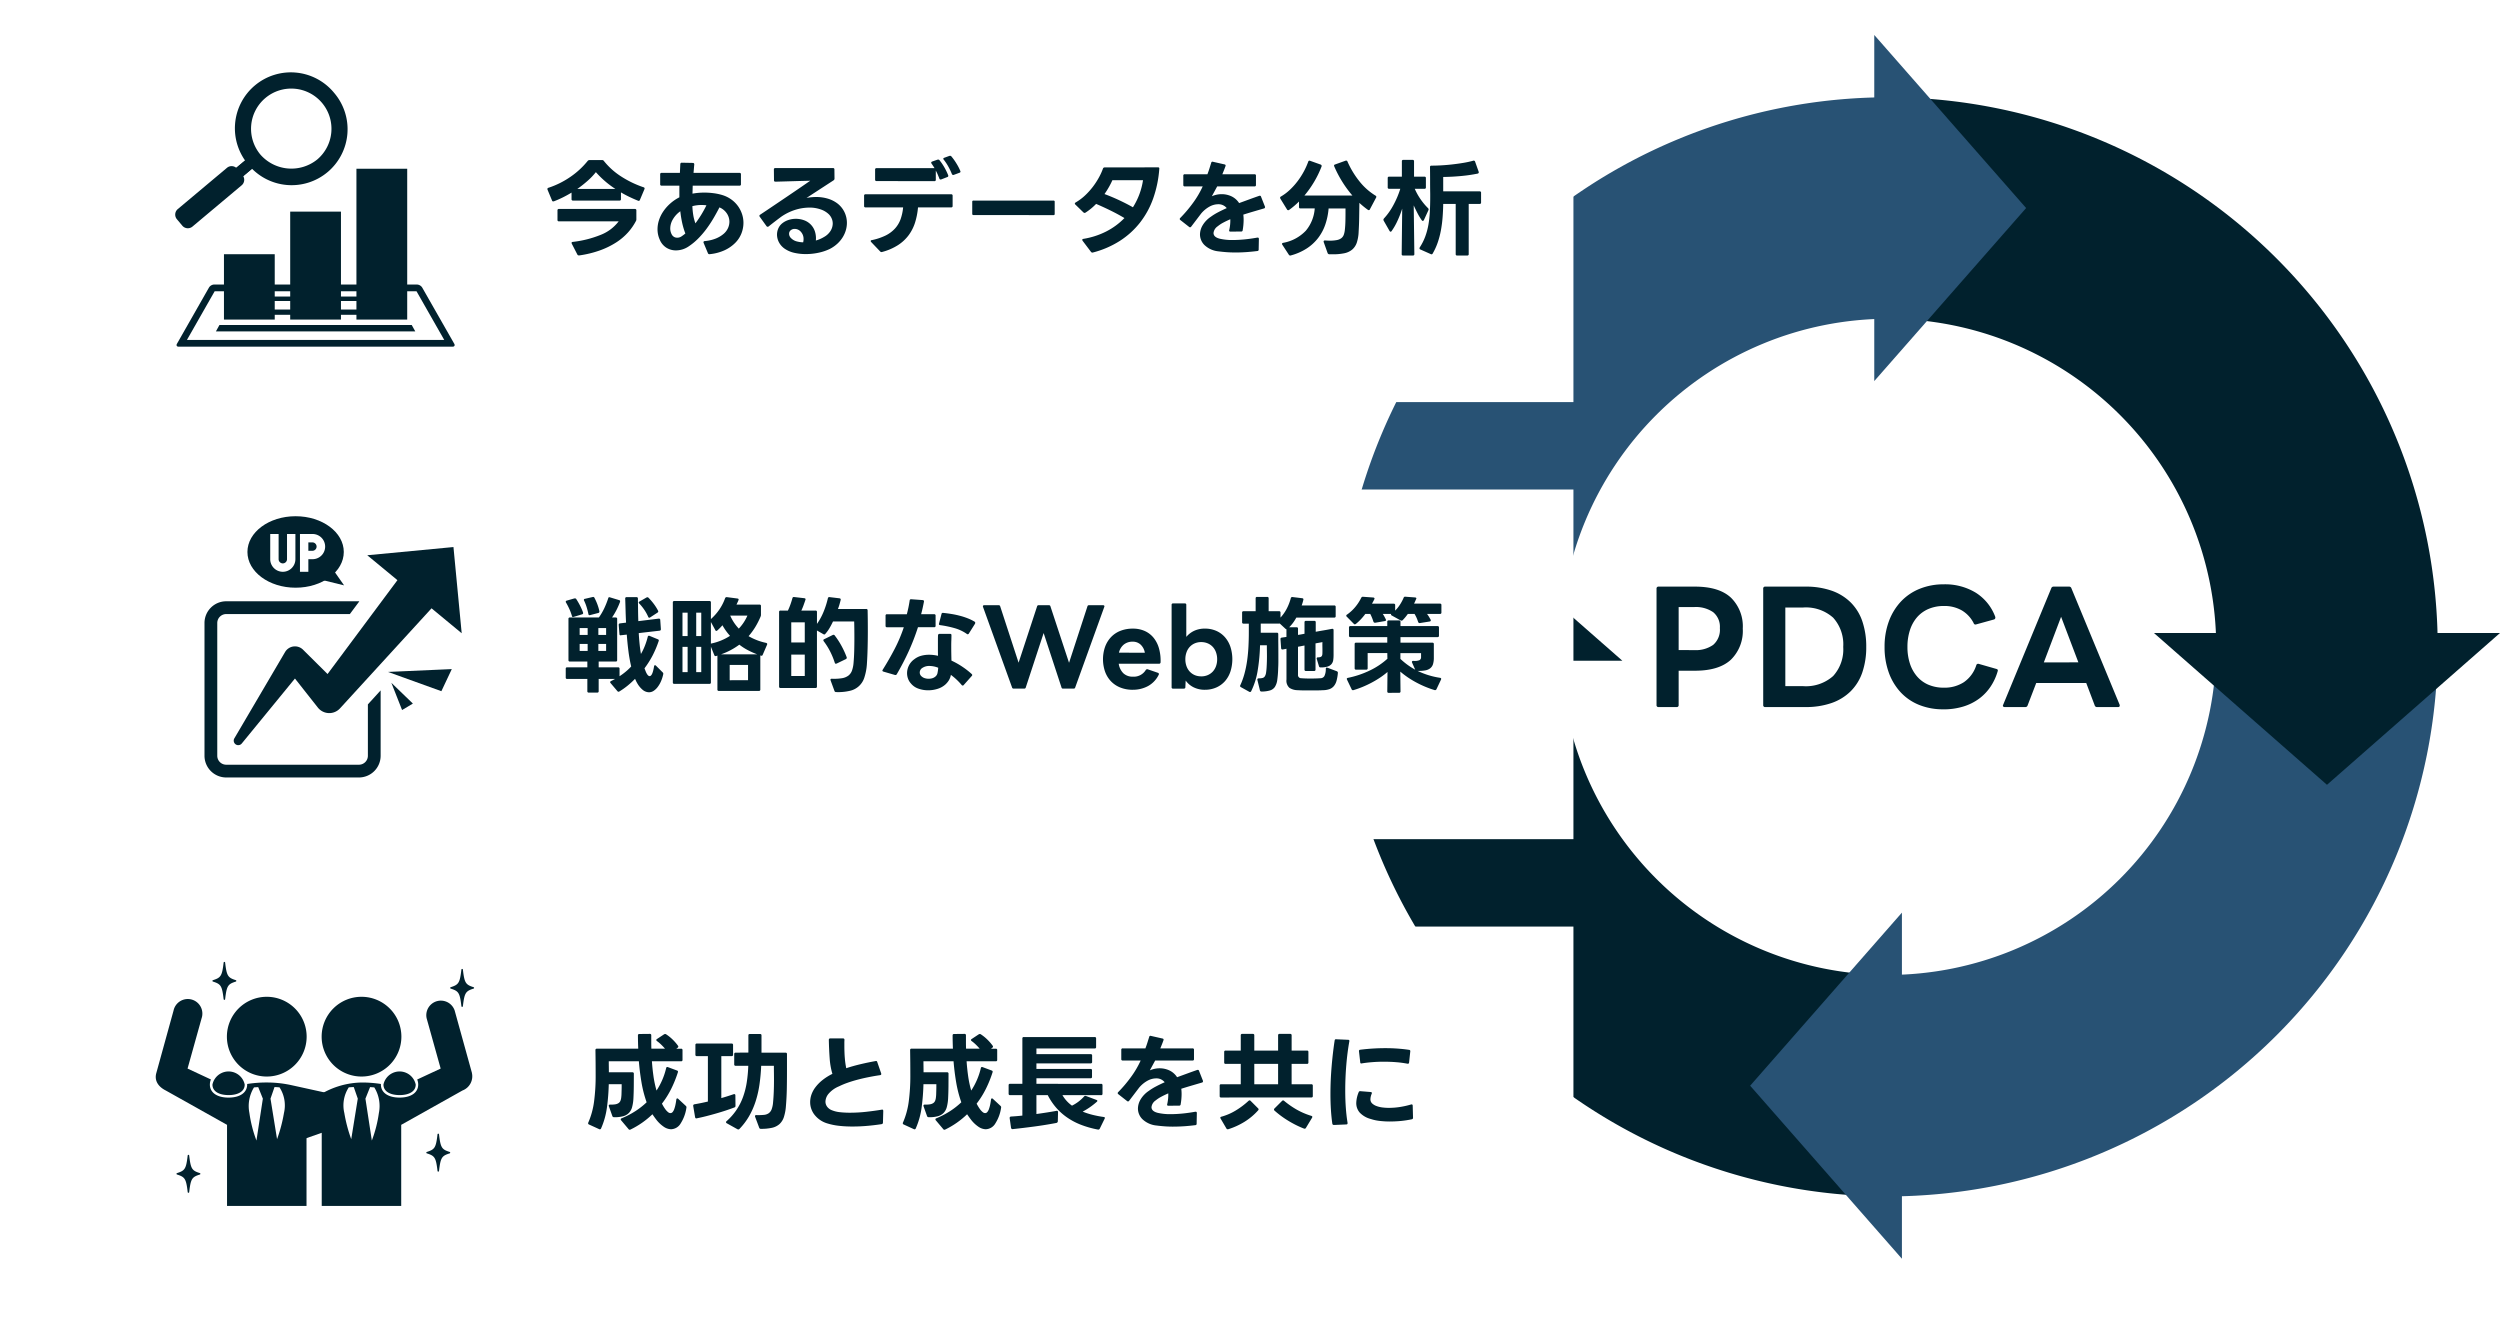 <svg xmlns="http://www.w3.org/2000/svg" xmlns:xlink="http://www.w3.org/1999/xlink" width="429" height="228" viewBox="0 0 429 228"><defs><filter id="a" x="0" y="150" width="279" height="78" filterUnits="userSpaceOnUse"><feOffset dy="3" input="SourceAlpha"/><feGaussianBlur stdDeviation="3" result="b"/><feFlood flood-opacity="0.161"/><feComposite operator="in" in2="b"/><feComposite in="SourceGraphic"/></filter><clipPath id="c"><rect width="54.626" height="41.873" transform="translate(0 0)" fill="none"/></clipPath><filter id="d" x="0" y="0" width="279" height="78" filterUnits="userSpaceOnUse"><feOffset dy="3" input="SourceAlpha"/><feGaussianBlur stdDeviation="3" result="e"/><feFlood flood-opacity="0.161"/><feComposite operator="in" in2="e"/><feComposite in="SourceGraphic"/></filter><clipPath id="f"><rect width="47.944" height="47" fill="#01212d"/></clipPath><filter id="g" x="0" y="75" width="279" height="78" filterUnits="userSpaceOnUse"><feOffset dy="3" input="SourceAlpha"/><feGaussianBlur stdDeviation="3" result="h"/><feFlood flood-opacity="0.161"/><feComposite operator="in" in2="h"/><feComposite in="SourceGraphic"/></filter><clipPath id="i"><rect width="44.131" height="44.831" fill="#01212d"/></clipPath></defs><g transform="translate(-1 -320)"><g transform="translate(0 153)"><g transform="translate(-281.26 -124.262)"><g transform="translate(501.269 297.262)"><path d="M92.49,190.329l-.966-.073a91.555,91.555,0,0,1-84.65-89.25l-.056-2.316H0l7.038-6.178.073-.962A91.576,91.576,0,0,1,96.361,6.875l2.317-.058V0l6.186,7.05.967.074A91.568,91.568,0,0,1,190.5,96.374l.058,2.316h6.816l-7.038,6.175-.074.967A91.6,91.6,0,0,1,100.993,190.5l-2.316.058v6.818Zm6.187-32.983,2.471-.1a58.362,58.362,0,0,0,55.768-51.65l.147-1.24-6.458-5.664h6.737l-.107-2.476a58.354,58.354,0,0,0-51.642-55.759l-1.236-.143-5.68,6.461v-6.74l-2.471.1a58.352,58.352,0,0,0-55.752,51.65l-.147,1.24,6.458,5.663H40.029l.106,2.475a58.342,58.342,0,0,0,51.635,55.76l1.244.143,5.663-6.458Z" transform="translate(6.31 6.31)" fill="#fff"/><path d="M38.008,94.307H0A94.4,94.4,0,0,1,94.3,0V38.007a56.363,56.363,0,0,0-56.291,56.3" transform="translate(10.688 10.693)" fill="#285274"/><path d="M0,94.308V56.3A56.365,56.365,0,0,0,56.306,0H94.315A94.418,94.418,0,0,1,0,94.308" transform="translate(104.988 105)" fill="#285274"/><path d="M94.315,94.307H56.306A56.365,56.365,0,0,0,0,38.007V0A94.419,94.419,0,0,1,94.315,94.307" transform="translate(104.988 10.693)" fill="#01212d"/><path d="M94.3,94.308A94.405,94.405,0,0,1,0,0H38.009A56.362,56.362,0,0,0,94.3,56.3Z" transform="translate(10.688 105)" fill="#01212d"/><path d="M59.384,0,29.693,26.05,0,0Z" transform="translate(150.606 102.623)" fill="#01212d"/><path d="M26.042,59.393,0,29.7,26.042,0Z" transform="translate(81.318 150.607)" fill="#285274"/><path d="M0,26.05,29.691,0,59.384,26.05Z" transform="translate(0 81.328)" fill="#01212d"/><path d="M0,0,26.058,29.7,0,59.393Z" transform="translate(102.615 0)" fill="#285274"/></g></g><g transform="translate(10 323)"><g transform="matrix(1, 0, 0, 1, -9, -156)" filter="url(#a)"><rect width="261" height="60" transform="translate(9 156)" fill="#fff"/></g><g transform="translate(6.727 9.063)"><path d="M7.794,22.368a.261.261,0,0,1-.216-.126l-1.26-1.494a.224.224,0,0,1-.072-.162.188.188,0,0,1,.144-.18,14.883,14.883,0,0,0,2.367-1.233,12.966,12.966,0,0,0,1.935-1.521,20.39,20.39,0,0,1-.882-3.42q-.306-1.8-.45-3.618H4.194q0,.414.009.9t.009.99H8.244a.223.223,0,0,1,.252.252q0,1.044-.009,2.142t-.063,2.124A7.173,7.173,0,0,1,8.2,18.48a2.274,2.274,0,0,1-.549,1,2.232,2.232,0,0,1-1,.567,5.32,5.32,0,0,1-1.557.162.28.28,0,0,1-.288-.2l-.594-1.674a.251.251,0,0,1-.018-.108q0-.18.234-.18A4.365,4.365,0,0,0,5.319,18a1.4,1.4,0,0,0,.567-.216.886.886,0,0,0,.315-.4,2.155,2.155,0,0,0,.135-.585,5.831,5.831,0,0,0,.045-.612q.009-.342.018-.666t.009-.594v-.378H4.194a36.445,36.445,0,0,1-.315,4,13.3,13.3,0,0,1-1,3.582.232.232,0,0,1-.342.126L.81,21.468a.232.232,0,0,1-.126-.342,13.363,13.363,0,0,0,.981-3.555,33.383,33.383,0,0,0,.279-4.617q0-1.026-.009-2.1T1.908,8.706a.223.223,0,0,1,.252-.252H9.252Q9.2,7.266,9.2,6.186a.223.223,0,0,1,.252-.252l1.782-.018a.223.223,0,0,1,.252.252V7.311q0,.567.018,1.143h2.34q-.306-.36-.657-.7a6.256,6.256,0,0,0-.729-.612.246.246,0,0,1-.108-.18.2.2,0,0,1,.108-.162l1.224-.81a.425.425,0,0,1,.18-.054.292.292,0,0,1,.18.054,7.16,7.16,0,0,1,1.089.873,8.033,8.033,0,0,1,.945,1.089.239.239,0,0,1,.054.144.249.249,0,0,1-.126.2l-.216.162h.81a.223.223,0,0,1,.252.252v1.656a.223.223,0,0,1-.252.252h-5q.09,1.314.27,2.574a18.081,18.081,0,0,0,.522,2.448A11.957,11.957,0,0,0,14.04,11.8q.054-.27.306-.18l1.548.576a.223.223,0,0,1,.162.306,19.847,19.847,0,0,1-1.143,2.835,15.246,15.246,0,0,1-1.593,2.547q.144.288.306.549a6.005,6.005,0,0,0,.342.5,2.512,2.512,0,0,0,.441.441.637.637,0,0,0,.369.135.486.486,0,0,0,.378-.189,1.641,1.641,0,0,0,.279-.513,5.716,5.716,0,0,0,.207-.747q.09-.423.144-.873.036-.2.162-.2a.224.224,0,0,1,.162.072l1.3,1.206a.309.309,0,0,1,.108.324,6.723,6.723,0,0,1-.981,2.682,1.986,1.986,0,0,1-1.647,1.008,2.329,2.329,0,0,1-1.224-.405,5.632,5.632,0,0,1-1.35-1.287q-.306-.4-.63-.882A14.517,14.517,0,0,1,7.92,22.332.29.29,0,0,1,7.794,22.368Zm18.63-.054a.256.256,0,0,1-.144-.036l-1.836-1.026a.209.209,0,0,1-.126-.18.222.222,0,0,1,.09-.18,10,10,0,0,0,2.808-4.1,13.375,13.375,0,0,0,.648-2.511,23.312,23.312,0,0,0,.27-2.889h-2.16a.223.223,0,0,1-.252-.252V9.39a.223.223,0,0,1,.252-.252l2.178-.018V6.168q0-.234.252-.234H30.15q.252,0,.252.234v2.97h4.122a.223.223,0,0,1,.252.252v2.826q0,1.53-.027,3.051t-.153,3a7.949,7.949,0,0,1-.351,1.917A2.8,2.8,0,0,1,33.48,21.4a2.848,2.848,0,0,1-1.278.63,8.58,8.58,0,0,1-1.908.18.28.28,0,0,1-.288-.2l-.7-1.872a.251.251,0,0,1-.018-.108q0-.18.234-.18a10.327,10.327,0,0,0,1.278-.036,1.726,1.726,0,0,0,.846-.288,1.457,1.457,0,0,0,.495-.666,4.356,4.356,0,0,0,.243-1.134q.09-.972.126-1.917t.036-1.917q0-.63-.009-1.251t-.009-1.251H30.348a31.412,31.412,0,0,1-.3,3.258,17.43,17.43,0,0,1-.666,2.88,13.274,13.274,0,0,1-1.116,2.52,11.183,11.183,0,0,1-1.647,2.178A.275.275,0,0,1,26.424,22.314Zm-7.2-1.89q-.162,0-.216-.216l-.324-1.926v-.054q0-.18.216-.234.54-.09,1.116-.207t1.188-.261V9.732h-1.89a.223.223,0,0,1-.252-.252V7.824a.223.223,0,0,1,.252-.252h5.958a.223.223,0,0,1,.252.252V9.48a.223.223,0,0,1-.252.252H23.508v7.2q.576-.162,1.107-.333t1.017-.333a.2.2,0,0,1,.09-.018q.2,0,.2.234l.018,1.782a.267.267,0,0,1-.18.27q-.7.27-1.494.531t-1.629.5q-.837.243-1.683.459t-1.656.378a.071.071,0,0,0-.045.009A.037.037,0,0,1,19.224,20.424ZM45.936,21.81a19.513,19.513,0,0,1-2.277-.126,10.889,10.889,0,0,1-1.989-.414,4.365,4.365,0,0,1-2.142-1.44,3.505,3.505,0,0,1-.774-2.214,3.944,3.944,0,0,1,.216-1.269,4.617,4.617,0,0,1,.684-1.269,6.836,6.836,0,0,1,1.188-1.215,9.4,9.4,0,0,1,1.728-1.089,12.247,12.247,0,0,1-.468-2.646q-.108-1.458-.144-3.168,0-.27.252-.27h2.178q.252,0,.252.27-.018.252-.018.486V7.9q0,1.242.081,2.187a14.454,14.454,0,0,0,.243,1.719q1.134-.378,2.421-.684t2.6-.54l.072-.018h.018q.162,0,.216.2l.666,1.926.018.108q0,.162-.2.2-.99.144-1.98.342t-1.908.441q-.918.243-1.728.531a13.025,13.025,0,0,0-1.458.612,4.672,4.672,0,0,0-1.773,1.269,2.207,2.207,0,0,0-.531,1.323,1.459,1.459,0,0,0,.306.918,1.845,1.845,0,0,0,.828.594,4.952,4.952,0,0,0,1.35.324,15.363,15.363,0,0,0,1.728.09,25.356,25.356,0,0,0,2.817-.162q1.449-.162,2.619-.36l.072-.018q.2,0,.2.252l-.054,1.98a.261.261,0,0,1-.234.27q-1.314.2-2.592.306T45.936,21.81Zm15.858.558a.261.261,0,0,1-.216-.126l-1.26-1.494a.224.224,0,0,1-.072-.162.188.188,0,0,1,.144-.18,14.883,14.883,0,0,0,2.367-1.233,12.967,12.967,0,0,0,1.935-1.521,20.39,20.39,0,0,1-.882-3.42q-.306-1.8-.45-3.618H58.194q0,.414.009.9t.009.99h4.032a.223.223,0,0,1,.252.252q0,1.044-.009,2.142t-.063,2.124A7.173,7.173,0,0,1,62.2,18.48a2.274,2.274,0,0,1-.549,1,2.232,2.232,0,0,1-1,.567,5.32,5.32,0,0,1-1.557.162.28.28,0,0,1-.288-.2l-.594-1.674a.251.251,0,0,1-.018-.108q0-.18.234-.18A4.365,4.365,0,0,0,59.319,18a1.4,1.4,0,0,0,.567-.216.886.886,0,0,0,.315-.4,2.155,2.155,0,0,0,.135-.585,5.831,5.831,0,0,0,.045-.612q.009-.342.018-.666t.009-.594v-.378H58.194a36.445,36.445,0,0,1-.315,4,13.3,13.3,0,0,1-1,3.582.232.232,0,0,1-.342.126l-1.728-.792a.232.232,0,0,1-.126-.342,13.363,13.363,0,0,0,.981-3.555,33.383,33.383,0,0,0,.279-4.617q0-1.026-.009-2.1t-.027-2.151a.223.223,0,0,1,.252-.252h7.092Q63.2,7.266,63.2,6.186a.223.223,0,0,1,.252-.252l1.782-.018a.223.223,0,0,1,.252.252V7.311q0,.567.018,1.143h2.34q-.306-.36-.657-.7a6.256,6.256,0,0,0-.729-.612.246.246,0,0,1-.108-.18.2.2,0,0,1,.108-.162l1.224-.81a.425.425,0,0,1,.18-.054.292.292,0,0,1,.18.054,7.16,7.16,0,0,1,1.089.873,8.032,8.032,0,0,1,.945,1.089.239.239,0,0,1,.054.144.249.249,0,0,1-.126.2l-.216.162h.81a.223.223,0,0,1,.252.252v1.656a.223.223,0,0,1-.252.252h-5q.09,1.314.27,2.574a18.081,18.081,0,0,0,.522,2.448A11.957,11.957,0,0,0,68.04,11.8q.054-.27.306-.18l1.548.576a.223.223,0,0,1,.162.306,19.848,19.848,0,0,1-1.143,2.835,15.246,15.246,0,0,1-1.593,2.547q.144.288.306.549a6,6,0,0,0,.342.5,2.512,2.512,0,0,0,.441.441.637.637,0,0,0,.369.135.486.486,0,0,0,.378-.189,1.641,1.641,0,0,0,.279-.513,5.714,5.714,0,0,0,.207-.747q.09-.423.144-.873.036-.2.162-.2a.224.224,0,0,1,.162.072l1.3,1.206a.309.309,0,0,1,.108.324,6.723,6.723,0,0,1-.981,2.682,1.986,1.986,0,0,1-1.647,1.008,2.329,2.329,0,0,1-1.224-.405,5.632,5.632,0,0,1-1.35-1.287q-.306-.4-.63-.882a14.517,14.517,0,0,1-3.762,2.628A.29.29,0,0,1,61.794,22.368Zm26.334-.036a16.438,16.438,0,0,1-3.015-.864,11.362,11.362,0,0,1-2.394-1.3,10.006,10.006,0,0,1-1.845-1.7,10.759,10.759,0,0,1-1.35-2.043H77.58v3.24q1.836-.252,3.438-.54a.073.073,0,0,1,.054-.018q.216,0,.216.234l-.036,1.584a.308.308,0,0,1-.234.27q-1.89.36-3.771.612t-3.735.45h-.036q-.2,0-.252-.234l-.234-1.638v-.072q0-.18.234-.216.972-.054,1.944-.162v-3.51H73.062a.223.223,0,0,1-.252-.252v-1.44a.223.223,0,0,1,.252-.252h2.106V6.708a.223.223,0,0,1,.252-.252H87.57a.223.223,0,0,1,.252.252V8.166a.223.223,0,0,1-.252.252H77.58V9.39h9.306a.223.223,0,0,1,.252.252v1.08a.223.223,0,0,1-.252.252H77.58v.954h9.288a.223.223,0,0,1,.252.252v1.1a.223.223,0,0,1-.252.252H77.58v.954H88.668a.223.223,0,0,1,.252.252v1.44a.223.223,0,0,1-.252.252H82.044a5.832,5.832,0,0,0,1.638,1.8,6.878,6.878,0,0,0,2.07-1.566.29.29,0,0,1,.342-.09l1.764.666q.18.054.18.18a.2.2,0,0,1-.072.126,12.538,12.538,0,0,1-2.448,1.71,12.42,12.42,0,0,0,1.692.549,18.879,18.879,0,0,0,1.908.369q.306.036.162.306l-.828,1.692A.287.287,0,0,1,88.128,22.332Zm12.924-.5q-.774,0-1.5-.054t-1.413-.144a4.069,4.069,0,0,1-2.349-1.062A2.574,2.574,0,0,1,95,18.732a3.154,3.154,0,0,1,.459-1.575,4.648,4.648,0,0,1,1.413-1.467,9.736,9.736,0,0,1,1.224-.756q.684-.36,1.494-.72a1.811,1.811,0,0,0-1.458-.666,3.167,3.167,0,0,0-1.485.4,5.079,5.079,0,0,0-1.449,1.2l-1.71,2.25a.228.228,0,0,1-.36.036l-1.494-1.17a.246.246,0,0,1-.108-.18.259.259,0,0,1,.09-.18,22.891,22.891,0,0,0,2.187-2.583,15.885,15.885,0,0,0,1.665-2.835H92.394a.223.223,0,0,1-.252-.252V8.652a.223.223,0,0,1,.252-.252h3.888q.2-.522.351-1.008t.3-.954a.212.212,0,0,1,.288-.18l1.98.45q.27.054.18.306-.144.4-.279.738t-.261.648h5.526a.223.223,0,0,1,.252.252v1.584a.223.223,0,0,1-.252.252H97.956l-.918,1.692a4.122,4.122,0,0,1,1.692-.36,3.958,3.958,0,0,1,1.656.36,3.176,3.176,0,0,1,1.332,1.17q.846-.306,1.7-.621t1.737-.621a.309.309,0,0,1,.126-.018.2.2,0,0,1,.2.162l.666,1.692a.251.251,0,0,1,.018.108.216.216,0,0,1-.18.216l-1.809.531q-.891.261-1.737.531a7.57,7.57,0,0,1,.054.936,10.409,10.409,0,0,1-.162,1.728.234.234,0,0,1-.27.234l-1.818.018q-.306,0-.216-.288a7.3,7.3,0,0,0,.18-1.836Q99.54,16.41,99,16.7a5.716,5.716,0,0,0-.954.63,1.6,1.6,0,0,0-.72,1.152q0,.72,1.1.99a9.274,9.274,0,0,0,2.2.216q.972,0,2.052-.108t2.16-.306h.072q.2,0,.2.234l-.036,1.8a.234.234,0,0,1-.234.27q-1.008.126-1.944.189T101.052,21.828Zm8.226-5a.223.223,0,0,1-.252-.252V14.808a.223.223,0,0,1,.252-.252h3.366V11.064h-2.592a.223.223,0,0,1-.252-.252V9.03a.223.223,0,0,1,.252-.252h2.592V6.168a.223.223,0,0,1,.252-.252h1.818a.223.223,0,0,1,.252.252v2.61h4.086V6.168a.223.223,0,0,1,.252-.252h1.818a.223.223,0,0,1,.252.252v2.61H124a.223.223,0,0,1,.252.252v1.782a.223.223,0,0,1-.252.252h-2.628v3.492h3.384a.223.223,0,0,1,.252.252v1.764a.223.223,0,0,1-.252.252Zm1.116,5.454a.257.257,0,0,1-.216-.144l-.99-1.692a.308.308,0,0,1-.054-.144q0-.126.18-.18a9.659,9.659,0,0,0,2.493-1.08,13.618,13.618,0,0,0,2.169-1.638.4.4,0,0,1,.18-.09.259.259,0,0,1,.18.09l1.278,1.278a.259.259,0,0,1,.09.18.224.224,0,0,1-.072.162,10.54,10.54,0,0,1-2.3,1.944,12.375,12.375,0,0,1-2.826,1.3A.251.251,0,0,1,110.394,22.278Zm13.086-.126a17.016,17.016,0,0,1-2.745-1.377,15.72,15.72,0,0,1-2.295-1.7.222.222,0,0,1-.09-.18.244.244,0,0,1,.072-.18l1.3-1.3a.259.259,0,0,1,.18-.09.244.244,0,0,1,.18.072,15.405,15.405,0,0,0,2.034,1.431,12.335,12.335,0,0,0,2.628,1.143q.18.054.18.18a.323.323,0,0,1-.054.162l-1.044,1.728A.245.245,0,0,1,123.48,22.152Zm-4.428-7.6V11.064h-4.086v3.492Zm19.206,6.39a15.412,15.412,0,0,1-1.773-.1,7.381,7.381,0,0,1-1.539-.333,4,4,0,0,1-1.881-1.089,2.451,2.451,0,0,1-.6-1.665,5.087,5.087,0,0,1,.414-1.836.259.259,0,0,1,.306-.18l1.764.144q.27.036.162.306a2.559,2.559,0,0,0-.216.918.98.98,0,0,0,.27.711,2.15,2.15,0,0,0,.792.477,4.438,4.438,0,0,0,.972.234,8.876,8.876,0,0,0,1.17.072,12.2,12.2,0,0,0,1.818-.144,14.948,14.948,0,0,0,1.944-.432.2.2,0,0,1,.09-.018q.2,0,.2.216l.054,2.052v.036a.246.246,0,0,1-.216.252,17.177,17.177,0,0,1-1.8.279A18.647,18.647,0,0,1,138.258,20.946Zm-9.63.594a.255.255,0,0,1-.27-.216q-.162-1.134-.243-2.412t-.081-2.664q0-2.322.2-4.707t.522-4.491q.036-.252.27-.216l2.034.09q.27,0,.216.27-.342,1.89-.522,4.077t-.18,4.365q0,1.53.1,2.934t.3,2.61v.054q0,.216-.234.216l-2.088.09Zm12.618-10.512a17.1,17.1,0,0,0-1.944-.261q-1.026-.081-2.106-.081-.972,0-1.926.072t-1.854.216l-.054.018h-.018q-.2,0-.2-.234L132.93,8.9V8.868a.21.21,0,0,1,.216-.234,34.654,34.654,0,0,1,4.338-.27q1.044,0,2.052.072t1.98.216a.225.225,0,0,1,.216.288l-.2,1.872Q141.5,11.082,141.246,11.028Z" transform="translate(84.543 6.437)" fill="#01212d"/><g transform="translate(11)"><g clip-path="url(#c)"><g transform="translate(0 0)"><path d="M96.759,865.535c-1.373-.429-1.561-.739-1.829-3.017a.129.129,0,0,0-.257,0c-.269,2.278-.456,2.588-1.829,3.017a.129.129,0,0,0,0,.247c1.373.429,1.561.739,1.829,3.017a.129.129,0,0,0,.257,0c.269-2.278.456-2.588,1.829-3.017a.129.129,0,0,0,0-.247" transform="translate(-89.192 -829.296)" fill="#01212d"/><path d="M257.428,3.136c-1.373-.429-1.561-.739-1.829-3.017a.129.129,0,0,0-.257,0c-.268,2.278-.456,2.588-1.829,3.017a.129.129,0,0,0,0,.247c1.373.429,1.561.739,1.829,3.017a.129.129,0,0,0,.257,0c.268-2.278.456-2.588,1.829-3.017a.129.129,0,0,0,0-.247" transform="translate(-243.693 -0.004)" fill="#01212d"/><path d="M1320.218,34.515c-1.373-.429-1.561-.739-1.829-3.017a.129.129,0,0,0-.257,0c-.269,2.278-.456,2.588-1.829,3.017a.129.129,0,0,0,0,.247c1.373.429,1.561.739,1.829,3.017a.129.129,0,0,0,.257,0c.269-2.278.456-2.588,1.829-3.017a.129.129,0,0,0,0-.247" transform="translate(-1265.683 -30.178)" fill="#01212d"/><path d="M1213.494,770.9c-1.373-.429-1.561-.739-1.829-3.017a.129.129,0,0,0-.257,0c-.268,2.278-.456,2.588-1.829,3.017a.129.129,0,0,0,0,.247c1.373.429,1.561.739,1.829,3.017a.129.129,0,0,0,.257,0c.268-2.278.456-2.588,1.829-3.017a.129.129,0,0,0,0-.247" transform="translate(-1163.057 -738.292)" fill="#01212d"/><path d="M647.355,182.125l-2.964-10.705a2.5,2.5,0,0,0-4.809,1.338l2.408,8.627-4.026,1.877a2.273,2.273,0,0,1,.173.866c0,1.38-1.225,2.238-3.2,2.238s-3.2-.858-3.2-2.238c0-.034,0-.068,0-.1a21.3,21.3,0,0,0-3.275-.251,14.1,14.1,0,0,0-7.008,1.991l-4.686,2.484,1.7,5.245,3.112-1.091v12.553h13.64V191.041l10.512-5.893a2.606,2.606,0,0,0,1.616-3.023" transform="translate(-593.099 -163.082)" fill="#01212d"/><path d="M755.185,162.793a6.842,6.842,0,1,1-6.842-6.842,6.842,6.842,0,0,1,6.842,6.842" transform="translate(-713.034 -149.964)" fill="#01212d"/><path d="M1023.357,491.972c0,1.241-1.239,1.808-2.767,1.808s-2.767-.568-2.767-1.808a2.828,2.828,0,0,1,5.535,0" transform="translate(-978.748 -470.926)" fill="#01212d"/><path d="M23.357,184.248h0a19.557,19.557,0,0,0-4.369-.474,21.279,21.279,0,0,0-3.3.255c0,.033,0,.066,0,.1,0,1.38-1.225,2.238-3.2,2.238s-3.2-.858-3.2-2.238a2.274,2.274,0,0,1,.177-.875l-4.007-1.868,2.408-8.627a2.5,2.5,0,1,0-4.809-1.338L.091,182.172c-.35,1.283.333,2.323,1.629,2.975l10.512,5.893v13.914h13.64V191.067l3.21-.534.971-4.812Z" transform="translate(0 -163.081)" fill="#01212d"/><path d="M318.038,162.793a6.842,6.842,0,1,0,6.842-6.842,6.842,6.842,0,0,0-6.842,6.842" transform="translate(-305.829 -149.964)" fill="#01212d"/><path d="M258.957,491.972c0,1.241-1.239,1.808-2.767,1.808s-2.767-.568-2.767-1.808a2.828,2.828,0,0,1,5.535,0" transform="translate(-243.693 -470.926)" fill="#01212d"/></g><path d="M938.791,559.7c-.24-.019-.483-.034-.727-.047l-.795,1.979,1.1,7.187a21.74,21.74,0,0,0,1.209-4.73,6.089,6.089,0,0,0-.789-4.389" transform="translate(-901.288 -538.166)" fill="#fff"/><path d="M842.436,561.376l-.69-1.989c-.287.013-.572.029-.854.051a5.677,5.677,0,0,0-.767,4.4,25.465,25.465,0,0,0,1.187,4.493Z" transform="translate(-807.767 -537.913)" fill="#fff"/><path d="M417.42,559.7c.24-.019.483-.034.727-.047l.795,1.979-1.1,7.187a21.744,21.744,0,0,1-1.209-4.73,6.088,6.088,0,0,1,.789-4.389" transform="translate(-400.563 -538.166)" fill="#fff"/><path d="M512.917,561.376l.69-1.989c.287.013.572.029.854.051a5.677,5.677,0,0,1,.767,4.4,25.471,25.471,0,0,1-1.187,4.493Z" transform="translate(-493.226 -537.913)" fill="#fff"/></g></g></g></g><g transform="translate(10 173)"><g transform="matrix(1, 0, 0, 1, -9, -6)" filter="url(#d)"><rect width="261" height="60" transform="translate(9 6)" fill="#fff"/></g><g transform="translate(10.068 6.5)"><g transform="translate(11)"><g clip-path="url(#f)"><path d="M42.536,215.926l4.758,8.351H3.135l4.758-8.351Zm.094-1.162H7.8a1.113,1.113,0,0,0-.868.5l-5.506,9.668c-.158.276-.026.5.292.5h47c.318,0,.45-.228.292-.5L43.5,215.268a1.114,1.114,0,0,0-.868-.5" transform="translate(-1.128 -178.44)" fill="#01212d"/><path d="M86.774,227.725H58.334l.424-.764H86.35Z" transform="translate(-48.467 -188.574)" fill="#01212d"/><path d="M81.647,241.026H50.586l.5-.91H81.143Z" transform="translate(-42.03 -199.504)" fill="#01212d"/><path d="M75.489,256.936H41.276l.608-1.1H74.879Z" transform="translate(-34.295 -212.566)" fill="#01212d"/><rect width="8.713" height="11.216" transform="translate(8.363 31.124)" fill="#01212d"/><rect width="8.713" height="25.884" transform="translate(31.096 16.456)" fill="#01212d"/><rect width="8.711" height="18.525" transform="translate(19.73 23.815)" fill="#01212d"/><path d="M61.319,88.471l-1.2-1.425,2.633-2.2,1.19,1.425Z" transform="translate(-49.952 -70.492)" fill="#01212d"/><path d="M61.319,88.471l-1.2-1.425,2.633-2.2,1.19,1.425Z" transform="translate(-49.952 -70.492)" fill="#01212d"/><path d="M11.4,97.937a1.233,1.233,0,0,0,.152-1.737l-.934-1.116a1.236,1.236,0,0,0-1.737-.148L.438,102.018a1.239,1.239,0,0,0-.156,1.733l.936,1.116a1.236,1.236,0,0,0,1.741.152Z" transform="translate(0 -78.639)" fill="#01212d"/><path d="M77.892,3.427A9.6,9.6,0,1,0,63.185,15.768,9.6,9.6,0,1,0,77.892,3.427M74.977,14.886a7.065,7.065,0,0,1-9.724-.854,6.9,6.9,0,1,1,9.724.854" transform="translate(-50.63 0)" fill="#01212d"/></g></g><path d="M1.656,13.062a.2.2,0,0,1-.2-.162L.684,11.046a.251.251,0,0,1-.018-.108.216.216,0,0,1,.18-.216,14.585,14.585,0,0,0,3.807-1.9A13.818,13.818,0,0,0,7.578,6.114a.392.392,0,0,1,.306-.144h2.16a.332.332,0,0,1,.306.144,12.157,12.157,0,0,0,3.006,2.691,17.307,17.307,0,0,0,3.8,1.827.223.223,0,0,1,.162.324l-.774,1.836a.228.228,0,0,1-.342.144q-.756-.306-1.485-.657t-1.431-.765v1.152a.223.223,0,0,1-.252.252H5.058a.223.223,0,0,1-.252-.252V11.55q-.738.45-1.5.828t-1.521.666Zm4.392,9.27A.278.278,0,0,1,5.8,22.17l-.954-1.854a.752.752,0,0,1-.036-.126q0-.162.216-.18a18.226,18.226,0,0,0,4.8-1.215,7.144,7.144,0,0,0,3.069-2.313H2.646a.223.223,0,0,1-.252-.252V14.61a.223.223,0,0,1,.252-.252H15.678a.223.223,0,0,1,.252.252v1.476a.682.682,0,0,1-.036.27,9.587,9.587,0,0,1-1.386,2.016,9.989,9.989,0,0,1-2.052,1.737,13.789,13.789,0,0,1-2.781,1.359,17.834,17.834,0,0,1-3.555.864ZM12.33,10.92A16.13,16.13,0,0,1,8.982,8.04,11.245,11.245,0,0,1,7.587,9.507,20.01,20.01,0,0,1,5.8,10.92Zm16.146,11.2a.267.267,0,0,1-.27-.18l-.738-1.764a.251.251,0,0,1-.018-.108q0-.18.216-.2a6.569,6.569,0,0,0,1.908-.441,4.915,4.915,0,0,0,1.314-.783,2.842,2.842,0,0,0,.765-1,2.674,2.674,0,0,0,.243-1.089,2.573,2.573,0,0,0-.441-1.431,2.8,2.8,0,0,0-1.269-1.035q-.486.954-1.044,1.9a20.744,20.744,0,0,1-1.206,1.818,15.219,15.219,0,0,1-1.4,1.629,10.27,10.27,0,0,1-1.611,1.332,3.894,3.894,0,0,1-2.214.7,3.067,3.067,0,0,1-1.611-.45,2.938,2.938,0,0,1-1.161-1.4,4.32,4.32,0,0,1-.378-1.782,5.059,5.059,0,0,1,.252-1.557,5.923,5.923,0,0,1,.738-1.5,7.244,7.244,0,0,1,1.179-1.341A7.352,7.352,0,0,1,23.31,12.36v-2H20.268a.223.223,0,0,1-.252-.252V8.418a.223.223,0,0,1,.252-.252H23.4l.072-1.512q.036-.252.27-.234l1.872.036q.252,0,.252.27-.036.36-.063.72t-.063.72h7.884a.223.223,0,0,1,.252.252V10.11a.223.223,0,0,1-.252.252H25.6L25.56,11.73q.486-.09.99-.135t1.026-.045a12.115,12.115,0,0,1,1.638.108,9.185,9.185,0,0,1,1.44.306,5.288,5.288,0,0,1,1.566.765,5,5,0,0,1,1.143,1.134,5.061,5.061,0,0,1,.7,1.377,4.749,4.749,0,0,1,.243,1.494,5.011,5.011,0,0,1-.342,1.809A4.773,4.773,0,0,1,32.9,20.172a6.3,6.3,0,0,1-1.809,1.26,7.936,7.936,0,0,1-2.583.684ZM22.95,19.29a1.282,1.282,0,0,0,.738-.234,7.6,7.6,0,0,0,.648-.486,13.044,13.044,0,0,1-.549-1.845,18.03,18.03,0,0,1-.315-1.971,4.4,4.4,0,0,0-1.287,1.4,3.123,3.123,0,0,0-.441,1.539,2.15,2.15,0,0,0,.27,1.062A1.031,1.031,0,0,0,22.95,19.29Zm3.114-2.466q.54-.72,1.017-1.5t.873-1.593a6.682,6.682,0,0,0-.828-.054,6.228,6.228,0,0,0-1.584.2,12.416,12.416,0,0,0,.162,1.593A7.628,7.628,0,0,0,26.064,16.824ZM45,22.1a8.9,8.9,0,0,1-1.9-.2,4.709,4.709,0,0,1-1.575-.63,3.068,3.068,0,0,1-1.1-1.143,2.862,2.862,0,0,1-.36-1.359,2.639,2.639,0,0,1,.225-1.071,2.353,2.353,0,0,1,.693-.891,3.331,3.331,0,0,1,1.053-.558,4.042,4.042,0,0,1,1.269-.2,4.131,4.131,0,0,1,1.314.216,3.105,3.105,0,0,1,1.143.675A3.044,3.044,0,0,1,46.53,18.1a3.855,3.855,0,0,1,.2,1.674,5.715,5.715,0,0,0,1.44-.63,3.023,3.023,0,0,0,1.116-1.08,2.46,2.46,0,0,0,.342-1.206,2.145,2.145,0,0,0-.18-.864,2.309,2.309,0,0,0-.486-.72,3.727,3.727,0,0,0-1.4-.837,5.724,5.724,0,0,0-1.953-.315,8.328,8.328,0,0,0-2.331.36,9.039,9.039,0,0,0-2.511,1.224q-.432.324-.963.729t-1.161.909a.288.288,0,0,1-.18.072.257.257,0,0,1-.2-.108l-1.152-1.6a.347.347,0,0,1-.072-.162.249.249,0,0,1,.126-.2q1.3-.864,2.457-1.647l2.214-1.494q1.053-.711,2.025-1.377t1.908-1.314q-1.512.036-3.033.081T39.8,9.678a.223.223,0,0,1-.252-.252L39.528,7.59a.223.223,0,0,1,.252-.252h9.882a.223.223,0,0,1,.252.252l.018,1.548a.347.347,0,0,1-.162.306l-4.644,3.024a8.794,8.794,0,0,1,1.656-.162,6.912,6.912,0,0,1,2.025.288,5.145,5.145,0,0,1,1.683.864,4.151,4.151,0,0,1,1.17,1.485,4.253,4.253,0,0,1,.4,1.809,4.506,4.506,0,0,1-.18,1.242,4.858,4.858,0,0,1-.54,1.215,5.326,5.326,0,0,1-.909,1.1,5.922,5.922,0,0,1-1.305.909,8.437,8.437,0,0,1-1.926.648A10.341,10.341,0,0,1,45,22.1Zm-.45-2.016a2.156,2.156,0,0,0,.072-.558,1.837,1.837,0,0,0-.135-.729,1.911,1.911,0,0,0-.351-.549,1.436,1.436,0,0,0-.486-.351,1.349,1.349,0,0,0-.54-.117,1.018,1.018,0,0,0-.648.2.755.755,0,0,0-.324.648.959.959,0,0,0,.108.432,1.151,1.151,0,0,0,.306.378,2.084,2.084,0,0,0,.864.477A4.491,4.491,0,0,0,44.55,20.082ZM58,21.756a.327.327,0,0,1-.234-.108l-1.548-1.62a.224.224,0,0,1-.072-.162q0-.144.18-.162a9.884,9.884,0,0,0,2.394-.8,5.435,5.435,0,0,0,1.6-1.2,4.818,4.818,0,0,0,.954-1.6,8.306,8.306,0,0,0,.432-2.016H55.26a.223.223,0,0,1-.252-.252V12.09a.223.223,0,0,1,.252-.252H69.948a.223.223,0,0,1,.252.252v1.746a.223.223,0,0,1-.252.252H64.26a12.241,12.241,0,0,1-.5,2.583,7.439,7.439,0,0,1-1.089,2.169,7.046,7.046,0,0,1-1.827,1.71A9.6,9.6,0,0,1,58.1,21.738.251.251,0,0,1,58,21.756ZM57.15,9.57a.223.223,0,0,1-.252-.252V7.608a.223.223,0,0,1,.252-.252H67.1q-.234-.378-.522-.792a.323.323,0,0,1-.054-.162q0-.108.162-.18l.918-.324.126-.018a.311.311,0,0,1,.216.108,9.1,9.1,0,0,1,.855,1.26,10.284,10.284,0,0,1,.639,1.332l.018.09a.216.216,0,0,1-.18.216l-1.026.4a.4.4,0,0,1-.126.018.2.2,0,0,1-.2-.162q-.126-.324-.27-.666a7.5,7.5,0,0,0-.342-.7V9.336a.223.223,0,0,1-.252.252ZM70.29,8.526a.257.257,0,0,1-.216-.162,10.748,10.748,0,0,0-.6-1.26,8.587,8.587,0,0,0-.8-1.206.224.224,0,0,1-.072-.162q0-.108.162-.162l.882-.324.126-.018a.311.311,0,0,1,.216.108A9.9,9.9,0,0,1,70.821,6.5a9.073,9.073,0,0,1,.693,1.323.752.752,0,0,1,.036.126q0,.144-.18.2l-.972.36A.251.251,0,0,1,70.29,8.526ZM73.782,15.4a.191.191,0,0,1-.216-.216V13.134a.191.191,0,0,1,.216-.216H87.5a.191.191,0,0,1,.216.216V15.2a.191.191,0,0,1-.216.216Zm20.394,6.444a.309.309,0,0,1-.234-.126L92.5,19.812a.323.323,0,0,1-.054-.162q0-.126.2-.162a13.388,13.388,0,0,0,3.915-1.269,11.908,11.908,0,0,0,3.123-2.3q-1.08-.648-2.322-1.26t-2.538-1.17a10.059,10.059,0,0,1-1.818,1.494.263.263,0,0,1-.162.054.389.389,0,0,1-.2-.09L91.26,13.6a.248.248,0,0,1-.09-.162q0-.108.144-.2a8.74,8.74,0,0,0,1.647-1.233,12.089,12.089,0,0,0,1.341-1.5,12.738,12.738,0,0,0,1.026-1.593,10.4,10.4,0,0,0,.666-1.467.3.3,0,0,1,.288-.216h4.455q1.2,0,2.394-.009t2.3-.009q.27,0,.234.27a19.5,19.5,0,0,1-1.053,5.085,14.668,14.668,0,0,1-2.277,4.158,14,14,0,0,1-3.456,3.123,16.044,16.044,0,0,1-4.59,1.98A.251.251,0,0,1,94.176,21.846Zm6.966-7.776a12.022,12.022,0,0,0,1.728-4.644H97.614A12.772,12.772,0,0,1,97.02,10.6q-.342.6-.756,1.2,1.26.468,2.511,1.053T101.142,14.07Zm17.55,7.758q-.774,0-1.5-.054t-1.413-.144a4.069,4.069,0,0,1-2.349-1.062,2.574,2.574,0,0,1-.783-1.836,3.154,3.154,0,0,1,.459-1.575,4.648,4.648,0,0,1,1.413-1.467,9.736,9.736,0,0,1,1.224-.756q.684-.36,1.494-.72a1.811,1.811,0,0,0-1.458-.666,3.167,3.167,0,0,0-1.485.4,5.079,5.079,0,0,0-1.449,1.2l-1.71,2.25a.228.228,0,0,1-.36.036l-1.494-1.17a.246.246,0,0,1-.108-.18.259.259,0,0,1,.09-.18,22.891,22.891,0,0,0,2.187-2.583,15.885,15.885,0,0,0,1.665-2.835h-3.078a.223.223,0,0,1-.252-.252V8.652a.223.223,0,0,1,.252-.252h3.888q.2-.522.351-1.008t.3-.954a.212.212,0,0,1,.288-.18l1.98.45q.27.054.18.306-.144.4-.279.738t-.261.648H122a.223.223,0,0,1,.252.252v1.584a.223.223,0,0,1-.252.252H115.6l-.918,1.692a4.122,4.122,0,0,1,1.692-.36,3.958,3.958,0,0,1,1.656.36,3.176,3.176,0,0,1,1.332,1.17q.846-.306,1.7-.621t1.737-.621a.309.309,0,0,1,.126-.018.2.2,0,0,1,.2.162l.666,1.692a.251.251,0,0,1,.018.108.216.216,0,0,1-.18.216l-1.809.531q-.891.261-1.737.531a7.57,7.57,0,0,1,.054.936,10.409,10.409,0,0,1-.162,1.728.234.234,0,0,1-.27.234l-1.818.018q-.306,0-.216-.288a7.3,7.3,0,0,0,.18-1.836q-.666.288-1.206.576a5.716,5.716,0,0,0-.954.63,1.6,1.6,0,0,0-.72,1.152q0,.72,1.1.99a9.274,9.274,0,0,0,2.2.216q.972,0,2.052-.108t2.16-.306h.072q.2,0,.2.234l-.036,1.8a.234.234,0,0,1-.234.27q-1.008.126-1.944.189T118.692,21.828Zm9.432.522a.268.268,0,0,1-.234-.144l-1.116-1.71a.308.308,0,0,1-.054-.144q0-.126.2-.18a7.088,7.088,0,0,0,3.888-2.079,6.658,6.658,0,0,0,1.53-3.825h-2.448a.223.223,0,0,1-.252-.252V13.08a13.762,13.762,0,0,1-1.692,1.44.263.263,0,0,1-.162.054.249.249,0,0,1-.2-.126l-1.152-1.872a.589.589,0,0,1-.036-.144.22.22,0,0,1,.126-.2,8.327,8.327,0,0,0,1.53-1.143,11.828,11.828,0,0,0,1.323-1.467,12.775,12.775,0,0,0,1.071-1.656,12.579,12.579,0,0,0,.774-1.71.223.223,0,0,1,.324-.162l1.818.648a.258.258,0,0,1,.144.342,17.309,17.309,0,0,1-1.251,2.583,17.589,17.589,0,0,1-1.683,2.385H138.8a19.077,19.077,0,0,1-1.782-2.439,19.048,19.048,0,0,1-1.332-2.565.753.753,0,0,1-.036-.126q0-.144.18-.2l1.8-.648a.251.251,0,0,1,.108-.018.232.232,0,0,1,.216.162A15.155,15.155,0,0,0,139.995,9.6a10.579,10.579,0,0,0,2.781,2.475.231.231,0,0,1,.09.342l-1.062,2a.2.2,0,0,1-.2.144.308.308,0,0,1-.144-.054A15.021,15.021,0,0,1,140,13.314l-.036,2.52q-.018,1.26-.09,2.412a6.762,6.762,0,0,1-.315,1.881,2.693,2.693,0,0,1-.792,1.2,3.067,3.067,0,0,1-1.35.63,9.417,9.417,0,0,1-1.989.18h-.594a.346.346,0,0,1-.288-.216l-.666-1.872-.018-.108q0-.18.252-.18.216.018.4.027t.387.009a6.29,6.29,0,0,0,1.224-.1,1.84,1.84,0,0,0,.774-.324,1.308,1.308,0,0,0,.423-.585,3.624,3.624,0,0,0,.189-.9q.072-.666.09-1.4t.018-1.422v-.792h-2.9a11.382,11.382,0,0,1-.567,2.754,8.153,8.153,0,0,1-1.233,2.313,7.854,7.854,0,0,1-1.962,1.8,9.627,9.627,0,0,1-2.754,1.2A.2.2,0,0,1,128.124,22.35Zm28.656,0a.223.223,0,0,1-.252-.252v-8.6h-2.142q-.018,1.17-.108,2.313a21.424,21.424,0,0,1-.288,2.214,14.547,14.547,0,0,1-.54,2.07,10.649,10.649,0,0,1-.864,1.9.229.229,0,0,1-.342.108l-1.782-.792a.2.2,0,0,1-.144-.2.256.256,0,0,1,.036-.144,9.363,9.363,0,0,0,.936-1.845,11.549,11.549,0,0,0,.549-2.025,18.416,18.416,0,0,0,.252-2.25q.063-1.188.063-2.52v-.558q-.018-1.044-.018-2.25t-.018-2.34a.223.223,0,0,1,.252-.252q.81,0,1.737-.054t1.872-.162q.945-.108,1.863-.261a16.247,16.247,0,0,0,1.692-.369.2.2,0,0,1,.09-.018.245.245,0,0,1,.234.18l.612,1.728.018.108q0,.162-.2.216a25.569,25.569,0,0,1-2.862.414q-1.566.144-3.042.162v2.466h6.246a.223.223,0,0,1,.252.252v1.656a.223.223,0,0,1-.252.252H158.76v8.6a.223.223,0,0,1-.252.252Zm-9.27,0a.223.223,0,0,1-.252-.252l.09-7.794a17.578,17.578,0,0,1-.819,2.106,10.577,10.577,0,0,1-1,1.746.212.212,0,0,1-.18.108q-.09,0-.18-.144l-1.008-1.764a.571.571,0,0,1-.036-.162.389.389,0,0,1,.09-.2,11.053,11.053,0,0,0,1.6-2.259,15.429,15.429,0,0,0,1.206-2.835h-1.908a.223.223,0,0,1-.252-.252V9.066a.223.223,0,0,1,.252-.252h2.178V6.186a.223.223,0,0,1,.252-.252h1.584a.223.223,0,0,1,.252.252V8.814h1.782a.223.223,0,0,1,.252.252V10.65a.223.223,0,0,1-.252.252h-1.656a10.433,10.433,0,0,0,1.053,1.872,10.619,10.619,0,0,0,1.233,1.458.29.29,0,0,1,.054.342l-.774,1.692q-.09.144-.18.144a.246.246,0,0,1-.18-.108,9.564,9.564,0,0,1-.729-1.2q-.351-.675-.657-1.359l.108,8.352a.223.223,0,0,1-.252.252Z" transform="translate(74.202 9)" fill="#01212d"/></g></g><g transform="translate(10 248)"><g transform="matrix(1, 0, 0, 1, -9, -81)" filter="url(#g)"><rect width="261" height="60" transform="translate(9 81)" fill="#fff"/></g><g transform="translate(87.27 15.5)"><path d="M4.77,22.35a.223.223,0,0,1-.252-.252V20.01H1.062a.223.223,0,0,1-.252-.252V18.264a.223.223,0,0,1,.252-.252H4.518v-.99H1.53a.223.223,0,0,1-.252-.252V9.714a.223.223,0,0,1,.252-.252H6.5a10.489,10.489,0,0,0,.918-1.575A14.644,14.644,0,0,0,8.1,6.168q.054-.252.306-.162l1.548.468q.252.054.162.342A12.642,12.642,0,0,1,9.5,8.211a11.881,11.881,0,0,1-.747,1.251h.63a.223.223,0,0,1,.252.252V16.77a.223.223,0,0,1-.252.252H6.462v.99h3.33a.223.223,0,0,1,.252.252v1.278a11.447,11.447,0,0,0,1.08-.8,9.842,9.842,0,0,0,.918-.873,24.978,24.978,0,0,1-.468-2.6q-.18-1.395-.288-2.871l-.99.108a.037.037,0,0,0-.027.009.037.037,0,0,1-.027.009q-.216,0-.216-.234L9.9,10.74v-.018a.238.238,0,0,1,.234-.252l1.026-.126q-.054-1.062-.081-2.1t-.063-2.025a.223.223,0,0,1,.252-.252h1.674a.223.223,0,0,1,.252.252q.018.972.027,1.935t.045,1.935l3.492-.432h.036a.21.21,0,0,1,.234.216l.108,1.566v.036a.231.231,0,0,1-.216.252q-.918.108-1.8.207t-1.782.207q.054.954.144,1.854t.234,1.728a10.36,10.36,0,0,0,.675-1.4,11.779,11.779,0,0,0,.495-1.557.211.211,0,0,1,.324-.144l1.4.576a.222.222,0,0,1,.144.324,17.955,17.955,0,0,1-1.044,2.475,15.824,15.824,0,0,1-1.386,2.187q.054.144.117.3t.117.3q.324.738.648.738.486,0,.756-1.656.036-.216.162-.216a.224.224,0,0,1,.162.072l1.152,1.152a.32.32,0,0,1,.108.306,6.238,6.238,0,0,1-.4,1.251,4.646,4.646,0,0,1-.576.981,2.789,2.789,0,0,1-.693.648,1.438,1.438,0,0,1-.783.234,1.748,1.748,0,0,1-1.044-.387,4.082,4.082,0,0,1-1.026-1.269,2.215,2.215,0,0,1-.162-.315,3.41,3.41,0,0,0-.162-.333,14.9,14.9,0,0,1-1.287,1.179,11.974,11.974,0,0,1-1.395.981.2.2,0,0,1-.144.054.257.257,0,0,1-.2-.108L8.5,20.712a.371.371,0,0,1-.072-.144q0-.108.144-.2.2-.09.369-.18t.333-.18H6.462V22.1a.223.223,0,0,1-.252.252Zm-.2-7.146V14H3.2V15.2Zm0-2.754V11.28H3.2v1.17ZM7.74,15.2V14H6.408V15.2ZM2.07,9.372a.178.178,0,0,1-.2-.18,8.188,8.188,0,0,0-.432-1.17A12.134,12.134,0,0,0,.864,6.906.308.308,0,0,1,.81,6.762q0-.144.18-.2L2.3,6.186h.108a.234.234,0,0,1,.216.126,12.775,12.775,0,0,1,.657,1.143A9.686,9.686,0,0,1,3.78,8.6l.018.108q0,.162-.2.216l-1.422.432A.251.251,0,0,1,2.07,9.372ZM7.74,12.45V11.28H6.408v1.17ZM4.914,9.066a.207.207,0,0,1-.216-.2A11.168,11.168,0,0,0,4.4,7.7,8.111,8.111,0,0,0,3.96,6.564a.176.176,0,0,1-.036-.126q0-.162.18-.18l1.314-.306.09-.018a.242.242,0,0,1,.234.162,9.122,9.122,0,0,1,.846,2.286v.072a.231.231,0,0,1-.2.234L5,9.048A.2.2,0,0,1,4.914,9.066ZM15.138,9.5q-.126,0-.18-.162a7.627,7.627,0,0,0-.666-1.2,8.024,8.024,0,0,0-.864-1.071.248.248,0,0,1-.09-.162.185.185,0,0,1,.126-.18l1.188-.684a.414.414,0,0,1,.162-.054.24.24,0,0,1,.2.09,9.723,9.723,0,0,1,.9,1.044,8.247,8.247,0,0,1,.738,1.17.589.589,0,0,1,.036.144q0,.108-.144.2l-1.242.81A.263.263,0,0,1,15.138,9.5ZM27.09,22.062a.223.223,0,0,1-.252-.252V16l-.108.036-.108.036-.108.018q-.144,0-.216-.18l-.576-1.44V20.6a.223.223,0,0,1-.252.252H19.44a.223.223,0,0,1-.252-.252V6.888a.223.223,0,0,1,.252-.252h6.03a.223.223,0,0,1,.252.252V9.732A9.022,9.022,0,0,0,27.18,8.076a8.415,8.415,0,0,0,.972-1.908.284.284,0,0,1,.306-.2l1.8.234q.288.036.2.27-.072.2-.162.387t-.18.387h3.942a.223.223,0,0,1,.252.252V8.976a1.1,1.1,0,0,1-.009.153.69.69,0,0,1-.045.153,13.337,13.337,0,0,1-.927,1.827,11.425,11.425,0,0,1-1.143,1.557,10.055,10.055,0,0,0,3.006,1.152q.27.09.162.324l-.738,1.71A.222.222,0,0,1,34.29,16l-.108-.018a.037.037,0,0,0,.009.027.037.037,0,0,1,.009.027V21.81a.223.223,0,0,1-.252.252ZM21.726,18.84V14.5h-.882V18.84Zm2.34,0V14.5H23.2V18.84Zm-2.34-6.192V8.634h-.882v4.014Zm10.368,7.578V17.6h-3.15v2.628Zm-8.028-7.578V8.634H23.2v4.014Zm1.728,1.278A9.459,9.459,0,0,0,29,12.612a9.874,9.874,0,0,1-1.3-1.818q-.216.252-.441.477t-.441.423a.347.347,0,0,1-.162.072.188.188,0,0,1-.18-.144l-.756-1.386v3.708ZM33.66,15.78a13.935,13.935,0,0,1-1.629-.729,9.58,9.58,0,0,1-1.431-.927,11.832,11.832,0,0,1-3.132,1.656Zm-3.15-4.41a7.687,7.687,0,0,0,1.476-2.232H29.034A7.691,7.691,0,0,0,30.51,11.37Zm16.7,10.89a.28.28,0,0,1-.288-.2l-.666-1.818a.251.251,0,0,1-.018-.108q0-.162.234-.162a8.348,8.348,0,0,0,1.737-.09,2.5,2.5,0,0,0,1.107-.45,1.9,1.9,0,0,0,.612-.855,5.133,5.133,0,0,0,.27-1.305q.09-1.026.117-2.124t.027-2.142q0-.81-.009-1.548t-.027-1.314H46.674q-.27.576-.585,1.116a6.336,6.336,0,0,1-.729,1.008.212.212,0,0,1-.18.108.323.323,0,0,1-.162-.054l-1.1-.63v9.612a.223.223,0,0,1-.252.252H37.674a.223.223,0,0,1-.252-.252V8.526a.223.223,0,0,1,.252-.252h1.26a10.354,10.354,0,0,0,.45-1.089q.2-.567.324-1.035a.244.244,0,0,1,.288-.2l1.746.2q.288.036.2.288-.144.432-.324.927t-.378.909h2.43a.223.223,0,0,1,.252.252V10.56a10.3,10.3,0,0,0,1.134-2.079,15,15,0,0,0,.738-2.313.24.24,0,0,1,.306-.2l1.674.2q.27.036.216.288-.09.36-.207.774A7.788,7.788,0,0,1,47.52,8h4.842a.223.223,0,0,1,.252.252q.018.756.027,1.656t.009,1.926q0,1.386-.036,2.844t-.126,2.808a9.432,9.432,0,0,1-.423,2.241,3.351,3.351,0,0,1-2.52,2.322A8.71,8.71,0,0,1,47.214,22.26Zm-5.382-2.754V15.834H39.51v3.672Zm0-5.76V10.29H39.51v3.456ZM47.16,17.4q-.126,0-.18-.162a12.743,12.743,0,0,0-.783-1.917,11.416,11.416,0,0,0-1.107-1.773.35.35,0,0,1-.072-.18.188.188,0,0,1,.144-.18l1.458-.72a.256.256,0,0,1,.144-.036.226.226,0,0,1,.2.108,13.214,13.214,0,0,1,1.161,1.782,14.725,14.725,0,0,1,.891,1.944.251.251,0,0,1,.018.108.266.266,0,0,1-.162.234l-1.566.756A.589.589,0,0,1,47.16,17.4Zm8.172,1.35q-.18-.054-.18-.18a.239.239,0,0,1,.054-.144q1.116-1.782,2.043-3.564a25.6,25.6,0,0,0,1.575-3.726h-2.88a.223.223,0,0,1-.252-.252V9.156a.223.223,0,0,1,.252-.252h3.4a21.6,21.6,0,0,0,.486-2.358.227.227,0,0,1,.27-.216l1.962.144q.27.036.216.288-.108.558-.225,1.089T61.794,8.9h2.232a.223.223,0,0,1,.252.252v1.728a.223.223,0,0,1-.252.252H61.254a38.166,38.166,0,0,1-1.575,4.086q-.891,1.962-2.061,3.978a.267.267,0,0,1-.324.126Zm7.74,1.224a2.332,2.332,0,0,0,.585-.072,1.4,1.4,0,0,0,.495-.234,1.064,1.064,0,0,0,.45-.657,6.3,6.3,0,0,0,.126-.927,4.255,4.255,0,0,0-1.494-.306,2.113,2.113,0,0,0-1.26.36.876.876,0,0,0-.315.351.935.935,0,0,0-.1.4.852.852,0,0,0,.324.684,1.389,1.389,0,0,0,.531.3A2.178,2.178,0,0,0,63.072,19.974ZM63,21.954a4.947,4.947,0,0,1-1.656-.279,2.88,2.88,0,0,1-1.3-.891,2.46,2.46,0,0,1-.5-.837,2.768,2.768,0,0,1-.162-.927A2.958,2.958,0,0,1,59.7,17.7a2.917,2.917,0,0,1,.945-1.089,3.342,3.342,0,0,1,1.179-.585,5.1,5.1,0,0,1,1.323-.171,6.619,6.619,0,0,1,.765.045,7.377,7.377,0,0,1,.783.135q-.018-.468-.018-.954V13.314q0-.4.018-.792a.253.253,0,0,1,.27-.252h1.8q.234,0,.234.216,0,.432-.018.873t-.018.909q0,.63.009,1.287T67,16.86a13.6,13.6,0,0,1,1.9,1.071,13.439,13.439,0,0,1,1.575,1.233.259.259,0,0,1,.09.18.248.248,0,0,1-.09.162L69.1,21.054a.206.206,0,0,1-.162.09.259.259,0,0,1-.18-.09,10.736,10.736,0,0,0-1.854-1.746,2.84,2.84,0,0,1-.351.936,3.385,3.385,0,0,1-.621.738,3.557,3.557,0,0,1-1.305.72A5.284,5.284,0,0,1,63,21.954Zm6.786-9.612a.224.224,0,0,1-.162-.072,6.934,6.934,0,0,0-2.025-.963,17.608,17.608,0,0,0-2.529-.531q-.288-.036-.2-.288l.414-1.6a.244.244,0,0,1,.306-.216q.7.072,1.422.189t1.413.3a12.064,12.064,0,0,1,1.341.432,7.8,7.8,0,0,1,1.188.576.22.22,0,0,1,.126.2.571.571,0,0,1-.036.162l-1.062,1.692A.249.249,0,0,1,69.786,12.342Zm7.9,9.324a.263.263,0,0,1-.288-.2L72.414,7.644a.2.2,0,0,1-.018-.09q0-.2.234-.2H75.1a.255.255,0,0,1,.27.216l3.15,9.648,3.168-9.648a.255.255,0,0,1,.27-.216h1.764a.255.255,0,0,1,.27.216l3.186,9.666,3.15-9.666a.255.255,0,0,1,.27-.216h2.412a.246.246,0,0,1,.207.081.194.194,0,0,1,.009.207L88.236,21.468a.263.263,0,0,1-.288.2h-1.8a.255.255,0,0,1-.27-.216l-3.06-9.324-3.06,9.324a.255.255,0,0,1-.27.216Zm20.43.2a5.653,5.653,0,0,1-2.142-.387,4.534,4.534,0,0,1-1.611-1.08,4.726,4.726,0,0,1-1.008-1.656,6.548,6.548,0,0,1,0-4.23,4.82,4.82,0,0,1,1.008-1.665,4.477,4.477,0,0,1,1.611-1.089,5.653,5.653,0,0,1,2.142-.387,4.9,4.9,0,0,1,2.07.414,4.147,4.147,0,0,1,1.512,1.17,5.085,5.085,0,0,1,.918,1.827,7.8,7.8,0,0,1,.27,2.367.253.253,0,0,1-.27.252H95.706a2.848,2.848,0,0,0,.792,1.629,2.272,2.272,0,0,0,1.638.585,2.4,2.4,0,0,0,2.214-1.152.3.3,0,0,1,.342-.108l1.728.594a.228.228,0,0,1,.144.342,4.393,4.393,0,0,1-1.863,1.953A5.457,5.457,0,0,1,98.118,21.864Zm2.07-6.354a2.463,2.463,0,0,0-.729-1.4,1.955,1.955,0,0,0-1.359-.5,2.355,2.355,0,0,0-1.512.486,2.519,2.519,0,0,0-.846,1.4Zm10.3,6.354a4.284,4.284,0,0,1-1.908-.414,3.643,3.643,0,0,1-1.386-1.17l-.054,1.134a.221.221,0,0,1-.081.2.333.333,0,0,1-.189.054H105.03a.223.223,0,0,1-.252-.252V7.3a.223.223,0,0,1,.252-.252h2.016a.223.223,0,0,1,.252.252v5.49a3.932,3.932,0,0,1,1.377-1.053,4.275,4.275,0,0,1,1.809-.369,4.768,4.768,0,0,1,1.953.387,4.254,4.254,0,0,1,1.485,1.08,4.876,4.876,0,0,1,.945,1.656,6.969,6.969,0,0,1,0,4.257,4.765,4.765,0,0,1-.945,1.656,4.308,4.308,0,0,1-1.485,1.071A4.768,4.768,0,0,1,110.484,21.864Zm-.63-2.3a2.8,2.8,0,0,0,1.116-.216,2.521,2.521,0,0,0,.864-.6,2.715,2.715,0,0,0,.558-.927,3.428,3.428,0,0,0,.2-1.188,3.5,3.5,0,0,0-.2-1.2,2.7,2.7,0,0,0-.558-.936,2.521,2.521,0,0,0-.864-.6,2.8,2.8,0,0,0-1.116-.216,2.74,2.74,0,0,0-1.107.216,2.543,2.543,0,0,0-.855.6,2.7,2.7,0,0,0-.558.936,3.5,3.5,0,0,0-.2,1.2,3.428,3.428,0,0,0,.2,1.188,2.715,2.715,0,0,0,.558.927,2.543,2.543,0,0,0,.855.6A2.74,2.74,0,0,0,109.854,19.56Zm6.822,1.854a.229.229,0,0,1-.108-.342,12.569,12.569,0,0,0,.72-2.007,18.359,18.359,0,0,0,.45-2.232q.162-1.161.225-2.4t.063-2.52v-1.4h-.9a.223.223,0,0,1-.252-.252V8.634a.223.223,0,0,1,.252-.252h2.07v-2.2a.223.223,0,0,1,.252-.252h1.728a.223.223,0,0,1,.252.252v2.2h1.782a.223.223,0,0,1,.252.252V9.48a7.07,7.07,0,0,0,1.071-1.53,8.781,8.781,0,0,0,.693-1.782.248.248,0,0,1,.288-.216l1.656.2q.27.036.216.27t-.126.477q-.072.243-.162.495h5.58a.223.223,0,0,1,.252.252V9.228a.223.223,0,0,1-.252.252h-6.5a7.319,7.319,0,0,1-.558.882,6.855,6.855,0,0,1-.666.774h1.26a.223.223,0,0,1,.252.252V12.45q.27-.036.549-.09l.567-.108V10.29a.223.223,0,0,1,.252-.252h1.422a.223.223,0,0,1,.252.252v1.62q.684-.126,1.377-.243t1.413-.261h.072q.2,0,.2.234v4.194a6.221,6.221,0,0,1-.063.945,1.368,1.368,0,0,1-.3.684,1.437,1.437,0,0,1-.675.423,3.911,3.911,0,0,1-1.179.144.263.263,0,0,1-.288-.2l-.378-1.242a.2.2,0,0,1-.018-.09q0-.2.252-.2a1.068,1.068,0,0,0,.441-.072.428.428,0,0,0,.216-.207.9.9,0,0,0,.072-.342q.009-.207.009-.495,0-.378-.009-.765t.009-.729l-1.188.216V18.39a.223.223,0,0,1-.252.252h-1.386a.223.223,0,0,1-.252-.252V14.268l-1.116.216v4.788a.539.539,0,0,0,.558.612q.7.054,1.53.054.972,0,1.8-.054a.782.782,0,0,0,.639-.369,2.71,2.71,0,0,0,.243-1.215q0-.324.288-.216l1.584.594a.284.284,0,0,1,.2.306,7.626,7.626,0,0,1-.225,1.323,2.436,2.436,0,0,1-.45.909,1.761,1.761,0,0,1-.747.531,3.427,3.427,0,0,1-1.116.189q-.522.036-1.08.036h-2.232q-.54,0-1.044-.036a2.614,2.614,0,0,1-1.413-.4,1.639,1.639,0,0,1-.513-1.422V14.826q-.162.036-.315.063t-.315.063h-.072q-.18,0-.216-.216l-.108-1.53v-.054a.21.21,0,0,1,.216-.234q.2-.036.405-.063t.4-.063V11.478a.259.259,0,0,1-.18-.09l-.972-.9a.309.309,0,0,1-.126.018h-3.132v1.566h2.754a.223.223,0,0,1,.252.252q0,.864.009,1.746t.009,1.782V17.04q0,.594-.036,1.188a16.686,16.686,0,0,1-.153,1.953,2.881,2.881,0,0,1-.414,1.2,1.547,1.547,0,0,1-.837.6,5.266,5.266,0,0,1-1.44.189.266.266,0,0,1-.288-.216l-.432-1.782a.071.071,0,0,0-.009-.045q-.009-.009.009-.045,0-.18.306-.18a2.135,2.135,0,0,0,.612-.072.65.65,0,0,0,.369-.288,1.637,1.637,0,0,0,.2-.594,9.745,9.745,0,0,0,.1-.99q.054-.918.054-1.872,0-.468-.009-.936t-.009-.918h-1.17a31.214,31.214,0,0,1-.387,4.23A12.608,12.608,0,0,1,118.44,22.1a.229.229,0,0,1-.342.108Zm25.344.972q-.234,0-.234-.252l.036-3.33a12.456,12.456,0,0,1-1.242.945q-.684.459-1.44.864t-1.557.738a15.85,15.85,0,0,1-1.593.567.251.251,0,0,1-.108.018.257.257,0,0,1-.216-.162l-.792-1.656a.753.753,0,0,1-.036-.126q0-.144.2-.18a15.862,15.862,0,0,0,3.708-1.242,12.47,12.47,0,0,0,3.06-2.034l-.018-.972H138.42v2.592a.223.223,0,0,1-.252.252H136.44a.223.223,0,0,1-.252-.252V14.034a.223.223,0,0,1,.252-.252h5.346v-.954h-6.318a.223.223,0,0,1-.252-.252V11.19a.223.223,0,0,1,.252-.252h6.318v-.72a.223.223,0,0,1,.252-.252H143.8a.223.223,0,0,1,.252.252v.72h6.354a.223.223,0,0,1,.252.252v1.386a.223.223,0,0,1-.252.252h-6.354v.954h5.472a.223.223,0,0,1,.252.252v2.322a3.769,3.769,0,0,1-.135,1.089,1.454,1.454,0,0,1-.459.711,1.906,1.906,0,0,1-.855.378,6.21,6.21,0,0,1-1.341.09,13.358,13.358,0,0,0,3.852,1.188q.288.054.162.324l-.774,1.638a.264.264,0,0,1-.324.144,16.919,16.919,0,0,1-3.1-1.287,15.371,15.371,0,0,1-2.781-1.881l.036,3.384a.223.223,0,0,1-.252.252Zm4.014-5.2a.251.251,0,0,1-.018-.108q0-.18.252-.18a2.174,2.174,0,0,0,1.035-.117.538.538,0,0,0,.279-.513v-.7h-3.546v.99a12.205,12.205,0,0,0,2.538,1.854Zm-9.81-6.552a.259.259,0,0,1-.18-.09l-1.206-1.224a.206.206,0,0,1,.036-.36,7.212,7.212,0,0,0,1.476-1.377,7.865,7.865,0,0,0,.972-1.521.3.3,0,0,1,.306-.162l1.746.126a.263.263,0,0,1,.2.1.19.19,0,0,1-.018.207q-.09.2-.189.378l-.207.378h3.726a.223.223,0,0,1,.252.252v.936A6.262,6.262,0,0,0,144,7.2a7.556,7.556,0,0,0,.594-1.125.255.255,0,0,1,.288-.18l1.674.126q.288.036.2.252-.09.18-.171.378a4.574,4.574,0,0,1-.207.432h4.446a.223.223,0,0,1,.252.252V8.6a.223.223,0,0,1-.252.252h-2.214a4.773,4.773,0,0,1,.324.477q.144.243.288.495a.752.752,0,0,1,.036.126q0,.162-.2.2l-1.692.27h-.054q-.144,0-.234-.2a6.167,6.167,0,0,0-.612-1.368h-1.152q-.216.306-.441.576t-.441.486a.275.275,0,0,1-.2.09.256.256,0,0,1-.144-.036l-1.53-.846q-.216-.126-.09-.27h-1.458a3.782,3.782,0,0,1,.27.432q.126.234.252.486a.753.753,0,0,1,.036.126q0,.144-.2.18l-1.656.288h-.054a.279.279,0,0,1-.252-.2,8.489,8.489,0,0,0-.54-1.314h-.846a10.335,10.335,0,0,1-.765.918,8.153,8.153,0,0,1-.855.792A.35.35,0,0,1,136.224,10.632Z" fill="#01212d"/></g><g transform="translate(26.091 7.585)"><g clip-path="url(#i)"><path d="M28.038,110v8.818a1.537,1.537,0,0,1-1.535,1.535H3.727a1.537,1.537,0,0,1-1.535-1.535V96.039A1.537,1.537,0,0,1,3.727,94.5H24.945l1.628-2.186c-.023,0-.046-.008-.069-.008H3.727A3.732,3.732,0,0,0,0,96.039v22.775a3.732,3.732,0,0,0,3.727,3.728H26.5a3.732,3.732,0,0,0,3.727-3.728V107.6Z" transform="translate(0 -77.712)" fill="#01212d"/><path d="M199.112,166.348l9.16,3.305,1.789-3.792Z" transform="translate(-167.622 -139.63)" fill="#01212d"/><path d="M202.737,180.7l1.843,4.674,1.851-1.109Z" transform="translate(-170.673 -152.118)" fill="#01212d"/><path d="M69.439,33.433,54.648,34.841l5.176,4.274L47.833,55.223l-4.209-4.179a1.969,1.969,0,0,0-3.079.405l-8.7,14.806a.776.776,0,0,0,1.269.887l9.124-11.147,3.931,4.984a2.649,2.649,0,0,0,.275.295,2.494,2.494,0,0,0,3.524-.156l.2-.215,15.51-16.956,5.175,4.277Z" transform="translate(-26.717 -28.145)" fill="#01212d"/><path d="M63.12,6.133c0,3.389-3.7,6.133-8.268,6.133s-8.267-2.745-8.267-6.133S50.287,0,54.852,0,63.12,2.746,63.12,6.133" transform="translate(-39.217 -0.001)" fill="#01212d"/><path d="M73.477,25.761A2.165,2.165,0,0,1,71.315,23.6V19.276h1.441V23.6a.72.72,0,1,0,1.44,0V19.276h1.44V23.6a2.165,2.165,0,0,1-2.16,2.162" transform="translate(-60.036 -16.227)" fill="#fff"/><path d="M105.741,19.276h-2.16v6.485h1.44V23.6h.72a2.162,2.162,0,0,0,0-4.324m0,2.882h-.72V20.717h.72a.721.721,0,0,1,0,1.441" transform="translate(-87.199 -16.227)" fill="#fff"/><path d="M130.97,56.529l2.048,2.923-3.465-.85Z" transform="translate(-109.064 -47.589)" fill="#01212d"/></g></g></g><path d="M1.756,26.693a.322.322,0,0,1-.364-.364V6.386a.322.322,0,0,1,.364-.364H8q4.108,0,6.149,1.885a6.878,6.878,0,0,1,2.041,5.317,6.911,6.911,0,0,1-2.041,5.343Q12.1,20.453,8,20.453H5.188v5.876a.322.322,0,0,1-.364.364Zm6.11-9.777a5.162,5.162,0,0,0,3.25-.9,3.428,3.428,0,0,0,1.144-2.873,3.233,3.233,0,0,0-1.144-2.73,5.217,5.217,0,0,0-3.25-.884H5.188v7.384Zm12.195,9.777a.322.322,0,0,1-.364-.364V6.386a.322.322,0,0,1,.364-.364h6.864a13.335,13.335,0,0,1,4.524.7,8.743,8.743,0,0,1,3.276,2.028A8.378,8.378,0,0,1,36.715,12a13.369,13.369,0,0,1,.663,4.368,13.281,13.281,0,0,1-.663,4.342,8.378,8.378,0,0,1-1.989,3.25,8.743,8.743,0,0,1-3.276,2.028,13.335,13.335,0,0,1-4.524.7ZM26.509,23.1A7.013,7.013,0,0,0,31.7,21.363a6.786,6.786,0,0,0,1.729-4.992A6.824,6.824,0,0,0,31.7,11.352,7.013,7.013,0,0,0,26.509,9.61H23.493V23.1Zm24.077,3.978a10.87,10.87,0,0,1-4.121-.754,8.819,8.819,0,0,1-3.172-2.158,9.882,9.882,0,0,1-2.041-3.38,12.712,12.712,0,0,1-.728-4.42,12.423,12.423,0,0,1,.754-4.433,9.967,9.967,0,0,1,2.093-3.393,9.048,9.048,0,0,1,3.211-2.158,10.826,10.826,0,0,1,4.082-.754A10.107,10.107,0,0,1,56.19,7.075a8.28,8.28,0,0,1,3.315,4.1.362.362,0,0,1,.026.156.326.326,0,0,1-.26.338l-3.016.832-.13.026a.306.306,0,0,1-.312-.234A5.354,5.354,0,0,0,53.772,10.1a5.938,5.938,0,0,0-3.055-.754,6.609,6.609,0,0,0-2.652.507A5.421,5.421,0,0,0,46.1,11.274a6.343,6.343,0,0,0-1.222,2.21,9.173,9.173,0,0,0-.429,2.886,9.051,9.051,0,0,0,.429,2.873,6.384,6.384,0,0,0,1.235,2.21,5.366,5.366,0,0,0,1.963,1.417,6.666,6.666,0,0,0,2.639.494,6.08,6.08,0,0,0,3.406-.936,5.552,5.552,0,0,0,2.132-2.886.335.335,0,0,1,.442-.26l2.99.858q.338.078.26.364a9.452,9.452,0,0,1-1.222,2.665,8.348,8.348,0,0,1-1.976,2.08A8.964,8.964,0,0,1,54.032,26.6,11.573,11.573,0,0,1,50.587,27.083Zm10.583-.39a.379.379,0,0,1-.3-.1q-.091-.1.013-.312L69.126,6.308a.4.4,0,0,1,.416-.286h2.626a.4.4,0,0,1,.416.286l8.268,19.969a.362.362,0,0,1,.026.156q0,.26-.312.26H77a.4.4,0,0,1-.416-.286l-1.456-3.848h-8.58L65.07,26.407a.4.4,0,0,1-.416.286Zm12.611-7.67L70.816,11.2l-2.964,7.826Z" transform="translate(283.869 261.642)" fill="#01212d"/></g></g></svg>